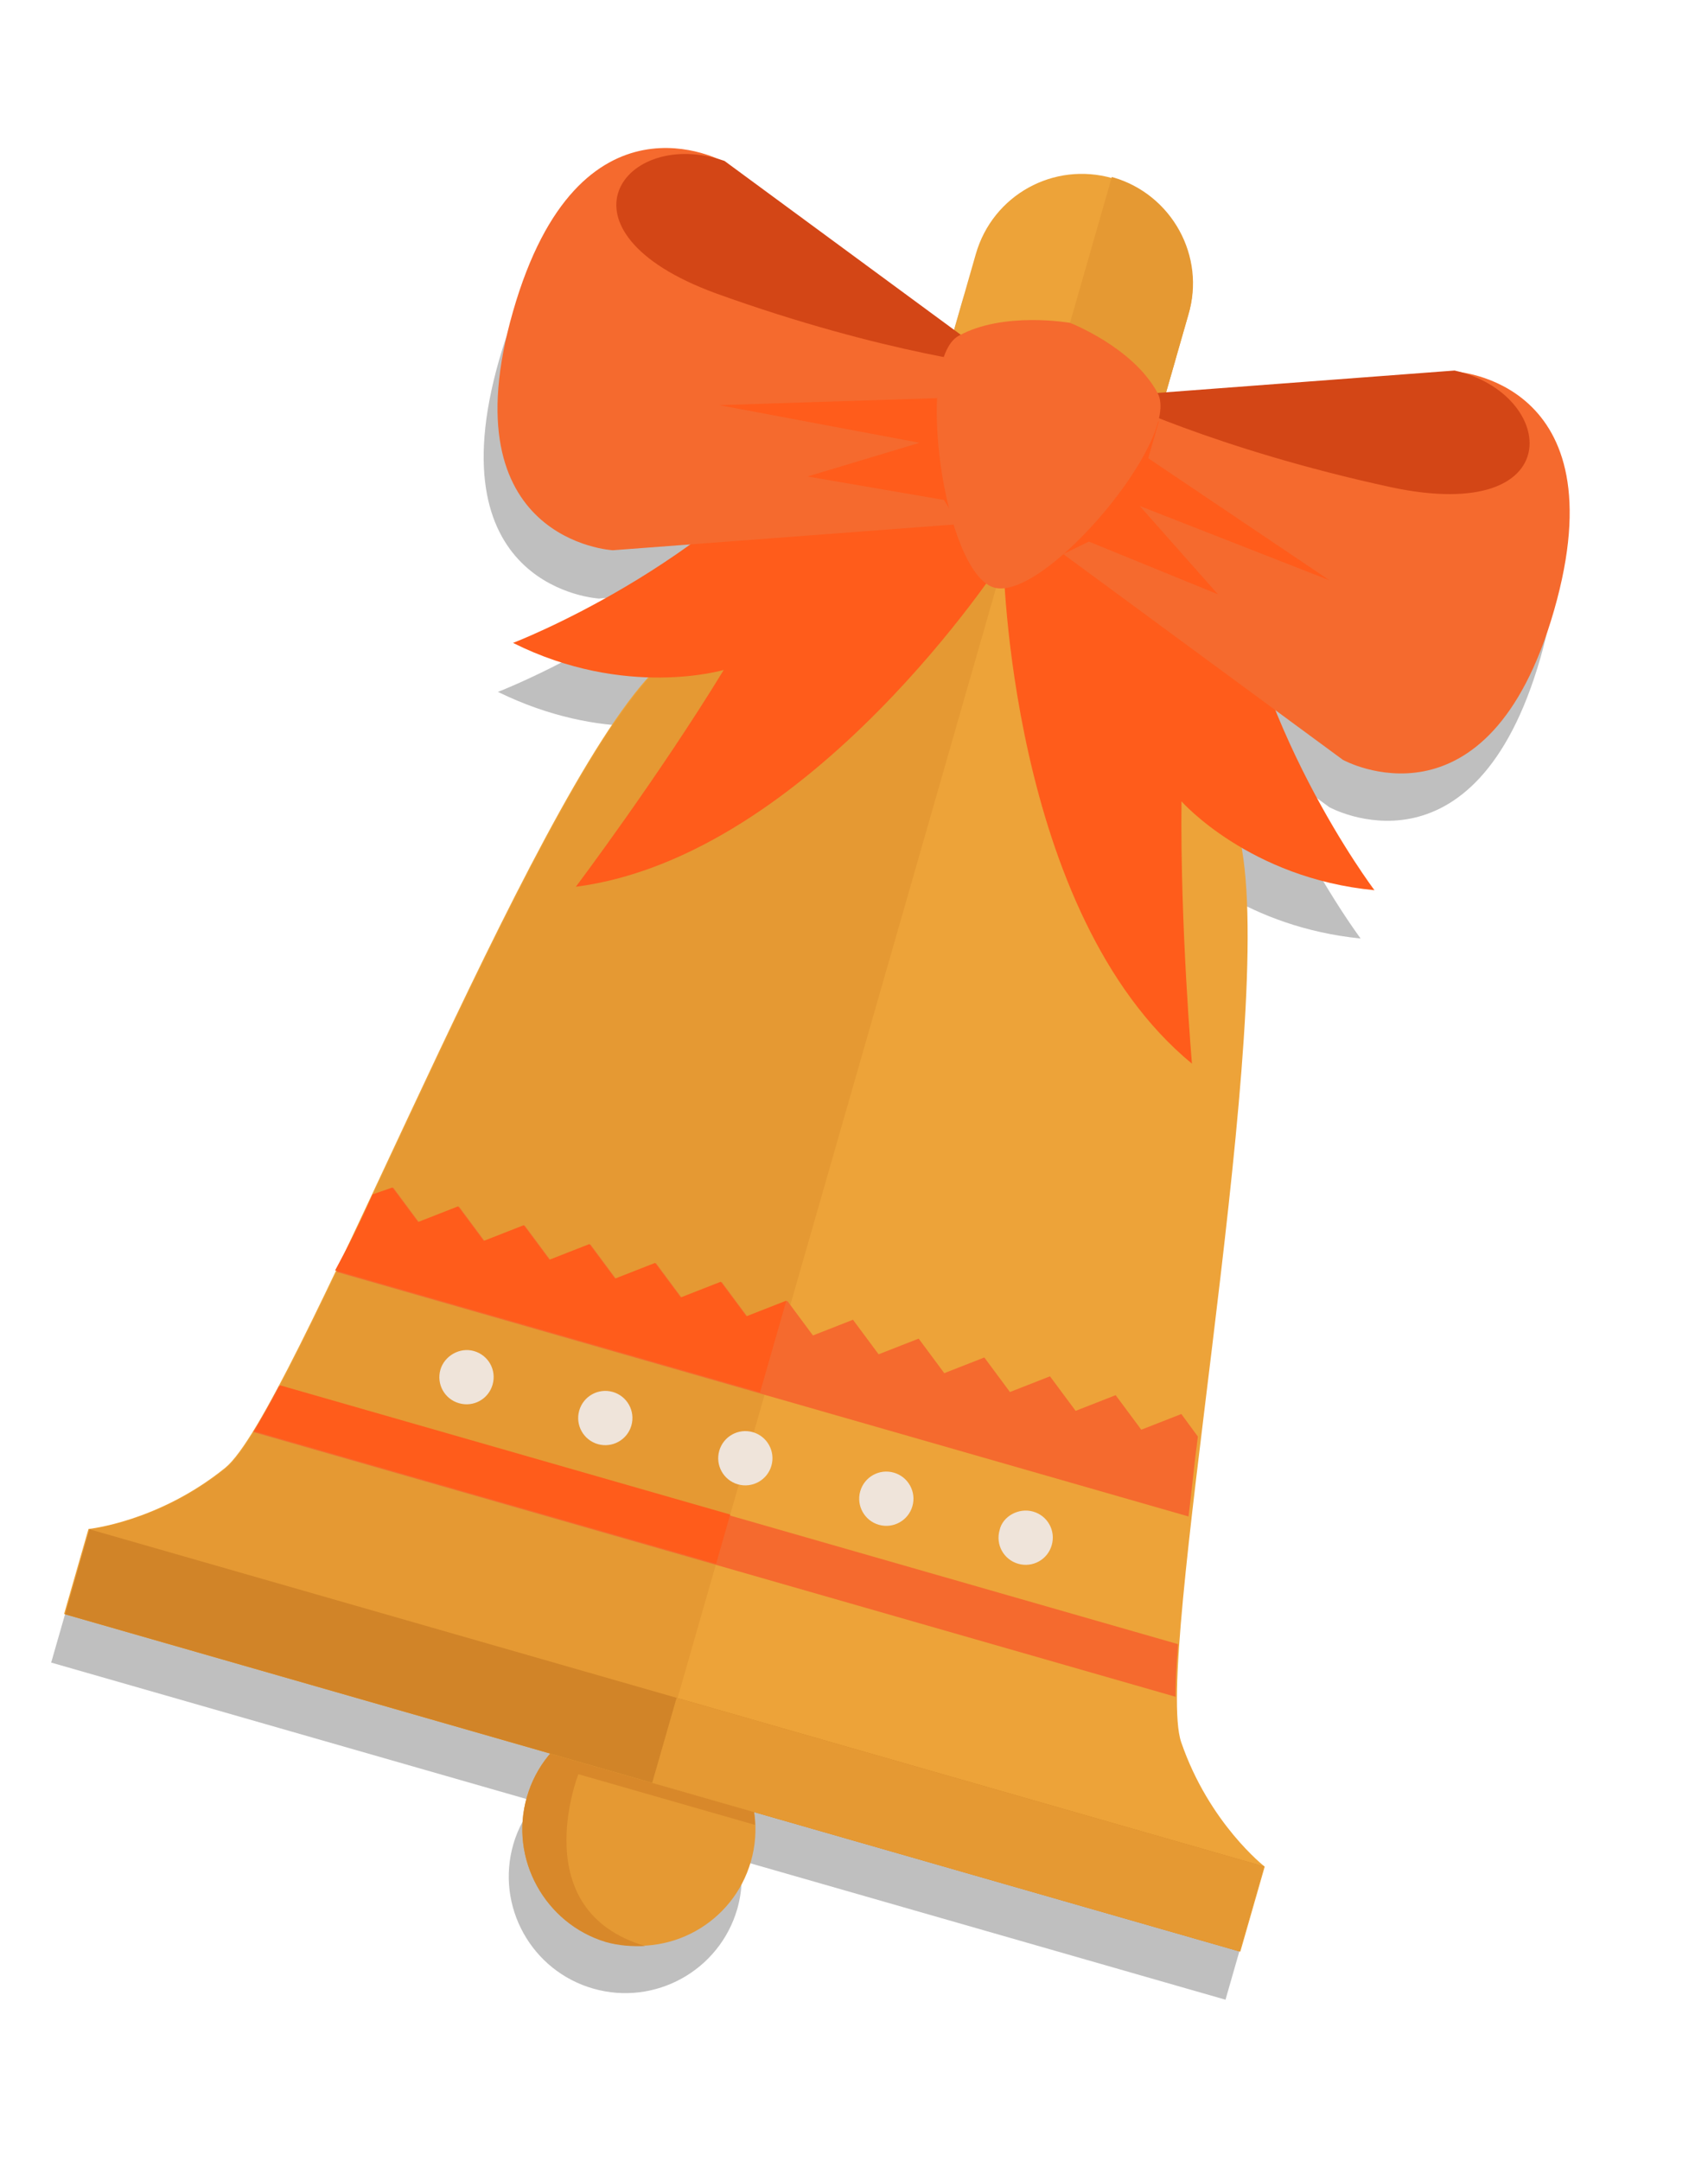 <?xml version="1.0" encoding="UTF-8"?> <svg xmlns="http://www.w3.org/2000/svg" width="170" height="215" viewBox="0 0 170 215" fill="none"><path opacity="0.25" d="M124.5 190.536C124.5 190.536 118.969 186.244 116.19 178.164C113.412 170.083 125.13 110.4 122.379 90.26C122.366 89.944 122.256 89.601 122.175 89.161C125.387 91.019 129.862 92.824 135.425 93.38C135.425 93.38 129.788 85.832 125.515 75.346L132.308 80.313C132.308 80.313 146.763 88.311 153.328 65.434C159.894 42.558 143.398 41.673 143.398 41.673L114.687 43.837L116.894 36.147C118.576 30.284 115.218 24.222 109.355 22.54C103.492 20.857 97.43 24.215 95.747 30.078L93.568 37.672L70.704 20.914C70.704 20.914 56.249 12.917 49.684 35.793C43.118 58.67 59.614 59.554 59.614 59.554L67.156 59.014C58.096 65.569 49.562 68.842 49.562 68.842C54.669 71.348 59.517 72.219 63.253 72.251C62.978 72.484 62.772 72.841 62.497 73.074C49.484 88.691 27.769 145.505 21.128 150.881C14.487 156.258 7.522 156.964 7.522 156.964L5.094 165.423L53.347 179.271C52.384 180.451 51.558 181.878 51.089 183.512C49.323 189.664 52.887 196.097 59.039 197.862C65.191 199.628 71.623 196.064 73.389 189.912C73.858 188.278 73.915 186.63 73.724 185.119L121.976 198.967L124.404 190.508L124.5 190.536Z" fill="black"></path><path d="M106.148 73.95L84.905 67.853L97.126 25.272C98.808 19.409 104.87 16.051 110.733 17.734C116.597 19.416 119.955 25.478 118.272 31.341L106.052 73.922L106.148 73.95Z" fill="#EDA339"></path><path d="M110.76 17.637L110.664 17.61L95.382 70.86L106.051 73.922L118.271 31.341C120.05 25.505 116.624 19.32 110.76 17.637Z" fill="#E59933"></path><path d="M60.391 193.153C66.549 194.92 72.973 191.361 74.74 185.203C76.508 179.045 72.948 172.62 66.79 170.853C60.633 169.085 54.208 172.645 52.441 178.803C50.673 184.961 54.233 191.385 60.391 193.153Z" fill="#E59933"></path><path d="M52.441 178.803C54.206 172.651 60.639 169.087 66.79 170.853C71.789 172.287 74.984 176.741 75.157 181.577L57.567 176.529C57.567 176.529 52.221 190.08 64.209 193.624C62.945 193.678 61.613 193.607 60.267 193.221C54.239 191.387 50.675 184.954 52.441 178.803Z" fill="#D8882A"></path><path d="M123.452 194.188L125.88 185.73C125.88 185.73 120.349 181.438 117.57 173.357C114.791 165.277 126.51 105.594 123.759 85.454C121.008 65.314 99.314 57.527 99.314 57.527C99.314 57.527 76.793 52.624 63.78 68.241C50.767 83.857 29.052 140.671 22.412 146.048C15.771 151.424 8.806 152.131 8.806 152.131L6.378 160.589L123.452 194.188Z" fill="#EDA339"></path><path d="M6.474 160.616L8.901 152.158C8.901 152.158 15.866 151.452 22.507 146.075C29.148 140.698 50.863 83.884 63.876 68.268C76.889 52.652 99.41 57.554 99.41 57.554L65.011 177.416L6.474 160.616Z" fill="#E59933"></path><path d="M125.784 185.702L8.902 152.158L6.475 160.617L123.357 194.161L125.784 185.702Z" fill="#D18428"></path><path d="M125.783 185.702L67.342 168.93L64.914 177.389L123.355 194.161L125.783 185.702Z" fill="#E59933"></path><path d="M73.44 147.688C74.873 148.099 76.368 147.271 76.78 145.837C77.191 144.404 76.362 142.909 74.929 142.497C73.496 142.086 72.001 142.914 71.589 144.348C71.178 145.781 72.006 147.276 73.44 147.688Z" fill="#EFE4DA"></path><path d="M87.473 151.715C88.906 152.126 90.401 151.298 90.813 149.865C91.224 148.431 90.396 146.936 88.962 146.525C87.529 146.113 86.034 146.942 85.622 148.375C85.211 149.808 86.04 151.304 87.473 151.715Z" fill="#EFE4DA"></path><path d="M102.831 150.401C104.273 150.815 105.095 152.299 104.681 153.741C104.268 155.183 102.783 156.005 101.341 155.592C99.9 155.178 99.077 153.693 99.491 152.251C99.781 150.878 101.389 149.987 102.831 150.401Z" fill="#EFE4DA"></path><path d="M47.177 134.429C48.619 134.843 49.441 136.327 49.028 137.769C48.614 139.211 47.13 140.033 45.688 139.619C44.246 139.206 43.423 137.721 43.837 136.279C44.223 134.934 45.736 134.015 47.177 134.429Z" fill="#EFE4DA"></path><path d="M59.502 143.688C60.935 144.099 62.431 143.271 62.842 141.837C63.254 140.404 62.425 138.909 60.992 138.497C59.558 138.086 58.063 138.914 57.652 140.348C57.24 141.781 58.069 143.276 59.502 143.688Z" fill="#EFE4DA"></path><path d="M33.545 126.46C34.647 124.071 35.9 121.517 37.181 118.868L39.146 118.183L41.697 121.62L45.682 120.059L48.233 123.496L52.218 121.935L54.769 125.372L58.754 123.811L61.305 127.248L65.29 125.687L67.841 129.124L71.826 127.562L74.377 130.999L78.363 129.438L80.913 132.875L84.899 131.314L87.45 134.751L91.435 133.19L93.986 136.627L97.971 135.066L100.522 138.503L104.507 136.941L107.058 140.378L111.043 138.817L113.594 142.254L117.58 140.693L119.225 142.934C118.865 145.64 118.628 148.277 118.296 150.886L33.518 126.556L33.545 126.46Z" fill="#F56A2E"></path><path d="M37.085 118.84L39.05 118.156L41.601 121.593L45.587 120.032L48.138 123.469L52.123 121.907L54.674 125.344L58.659 123.783L61.21 127.22L65.195 125.659L67.746 129.096L71.731 127.535L74.282 130.972L78.267 129.411L75.647 138.542L33.354 126.404C34.675 123.975 35.901 121.517 37.085 118.84Z" fill="#FF5C1B"></path><path d="M25.204 142.48C25.975 141.244 26.856 139.625 27.765 137.909L117.252 163.591C117.085 165.624 117.001 167.368 116.999 168.824L25.204 142.48Z" fill="#F56A2E"></path><path d="M27.888 137.84L72.68 150.695L71.273 155.597L25.328 142.411C26.002 141.148 26.952 139.652 27.888 137.84Z" fill="#FF5C1B"></path><path d="M99.864 55.605C99.864 55.605 100.372 90.811 118.637 105.833C118.637 105.833 117.458 92.178 117.596 79.733C117.596 79.733 124.345 87.392 136.803 88.574C136.803 88.574 124.062 71.705 122.518 53.159L99.864 55.605Z" fill="#FF5C1B"></path><path d="M99.864 55.605C99.864 55.605 80.764 85.184 57.313 88.233C57.313 88.233 65.553 77.281 72.036 66.657C72.036 66.657 62.252 69.572 51.064 63.968C51.064 63.968 70.812 56.422 81.955 41.518L99.864 55.605Z" fill="#FF5C1B"></path><path d="M105.828 55.131L133.66 75.603C133.66 75.603 148.115 83.601 154.68 60.725C161.273 37.752 144.75 36.963 144.75 36.963L110.297 39.56L105.828 55.131Z" fill="#F56A2E"></path><path d="M138.528 48.494C120.895 44.682 110.324 39.464 110.324 39.464L144.778 36.867C155.036 39.187 156.284 52.237 138.528 48.494Z" fill="#D34616"></path><path d="M115.335 41.943L114.287 45.595L132.336 57.745L113.444 50.347L121.222 59.133L108.371 53.885L105.828 55.132L109.856 41.098L115.335 41.943Z" fill="#FF5C1B"></path><path d="M95.446 52.152L60.993 54.749C60.993 54.749 44.497 53.864 51.062 30.987C57.655 8.015 72.082 16.108 72.082 16.108L99.915 36.581L95.446 52.152Z" fill="#F56A2E"></path><path d="M71.243 29.184C88.214 35.303 99.943 36.484 99.943 36.484L72.11 16.012C62.183 12.539 54.3 22.969 71.243 29.184Z" fill="#D34616"></path><path d="M94.475 35.956L93.427 39.609L71.586 40.311L91.526 44.057L80.369 47.409L93.951 49.746L95.445 52.152L99.473 38.118L94.475 35.956Z" fill="#FF5C1B"></path><path d="M95.412 33.416C99.866 30.949 106.499 32.124 106.499 32.124C106.499 32.124 112.774 34.549 115.213 39.099C117.68 43.552 103.939 59.895 98.941 58.461C93.942 57.027 90.959 35.883 95.412 33.416Z" fill="#F56A2E"></path></svg> 